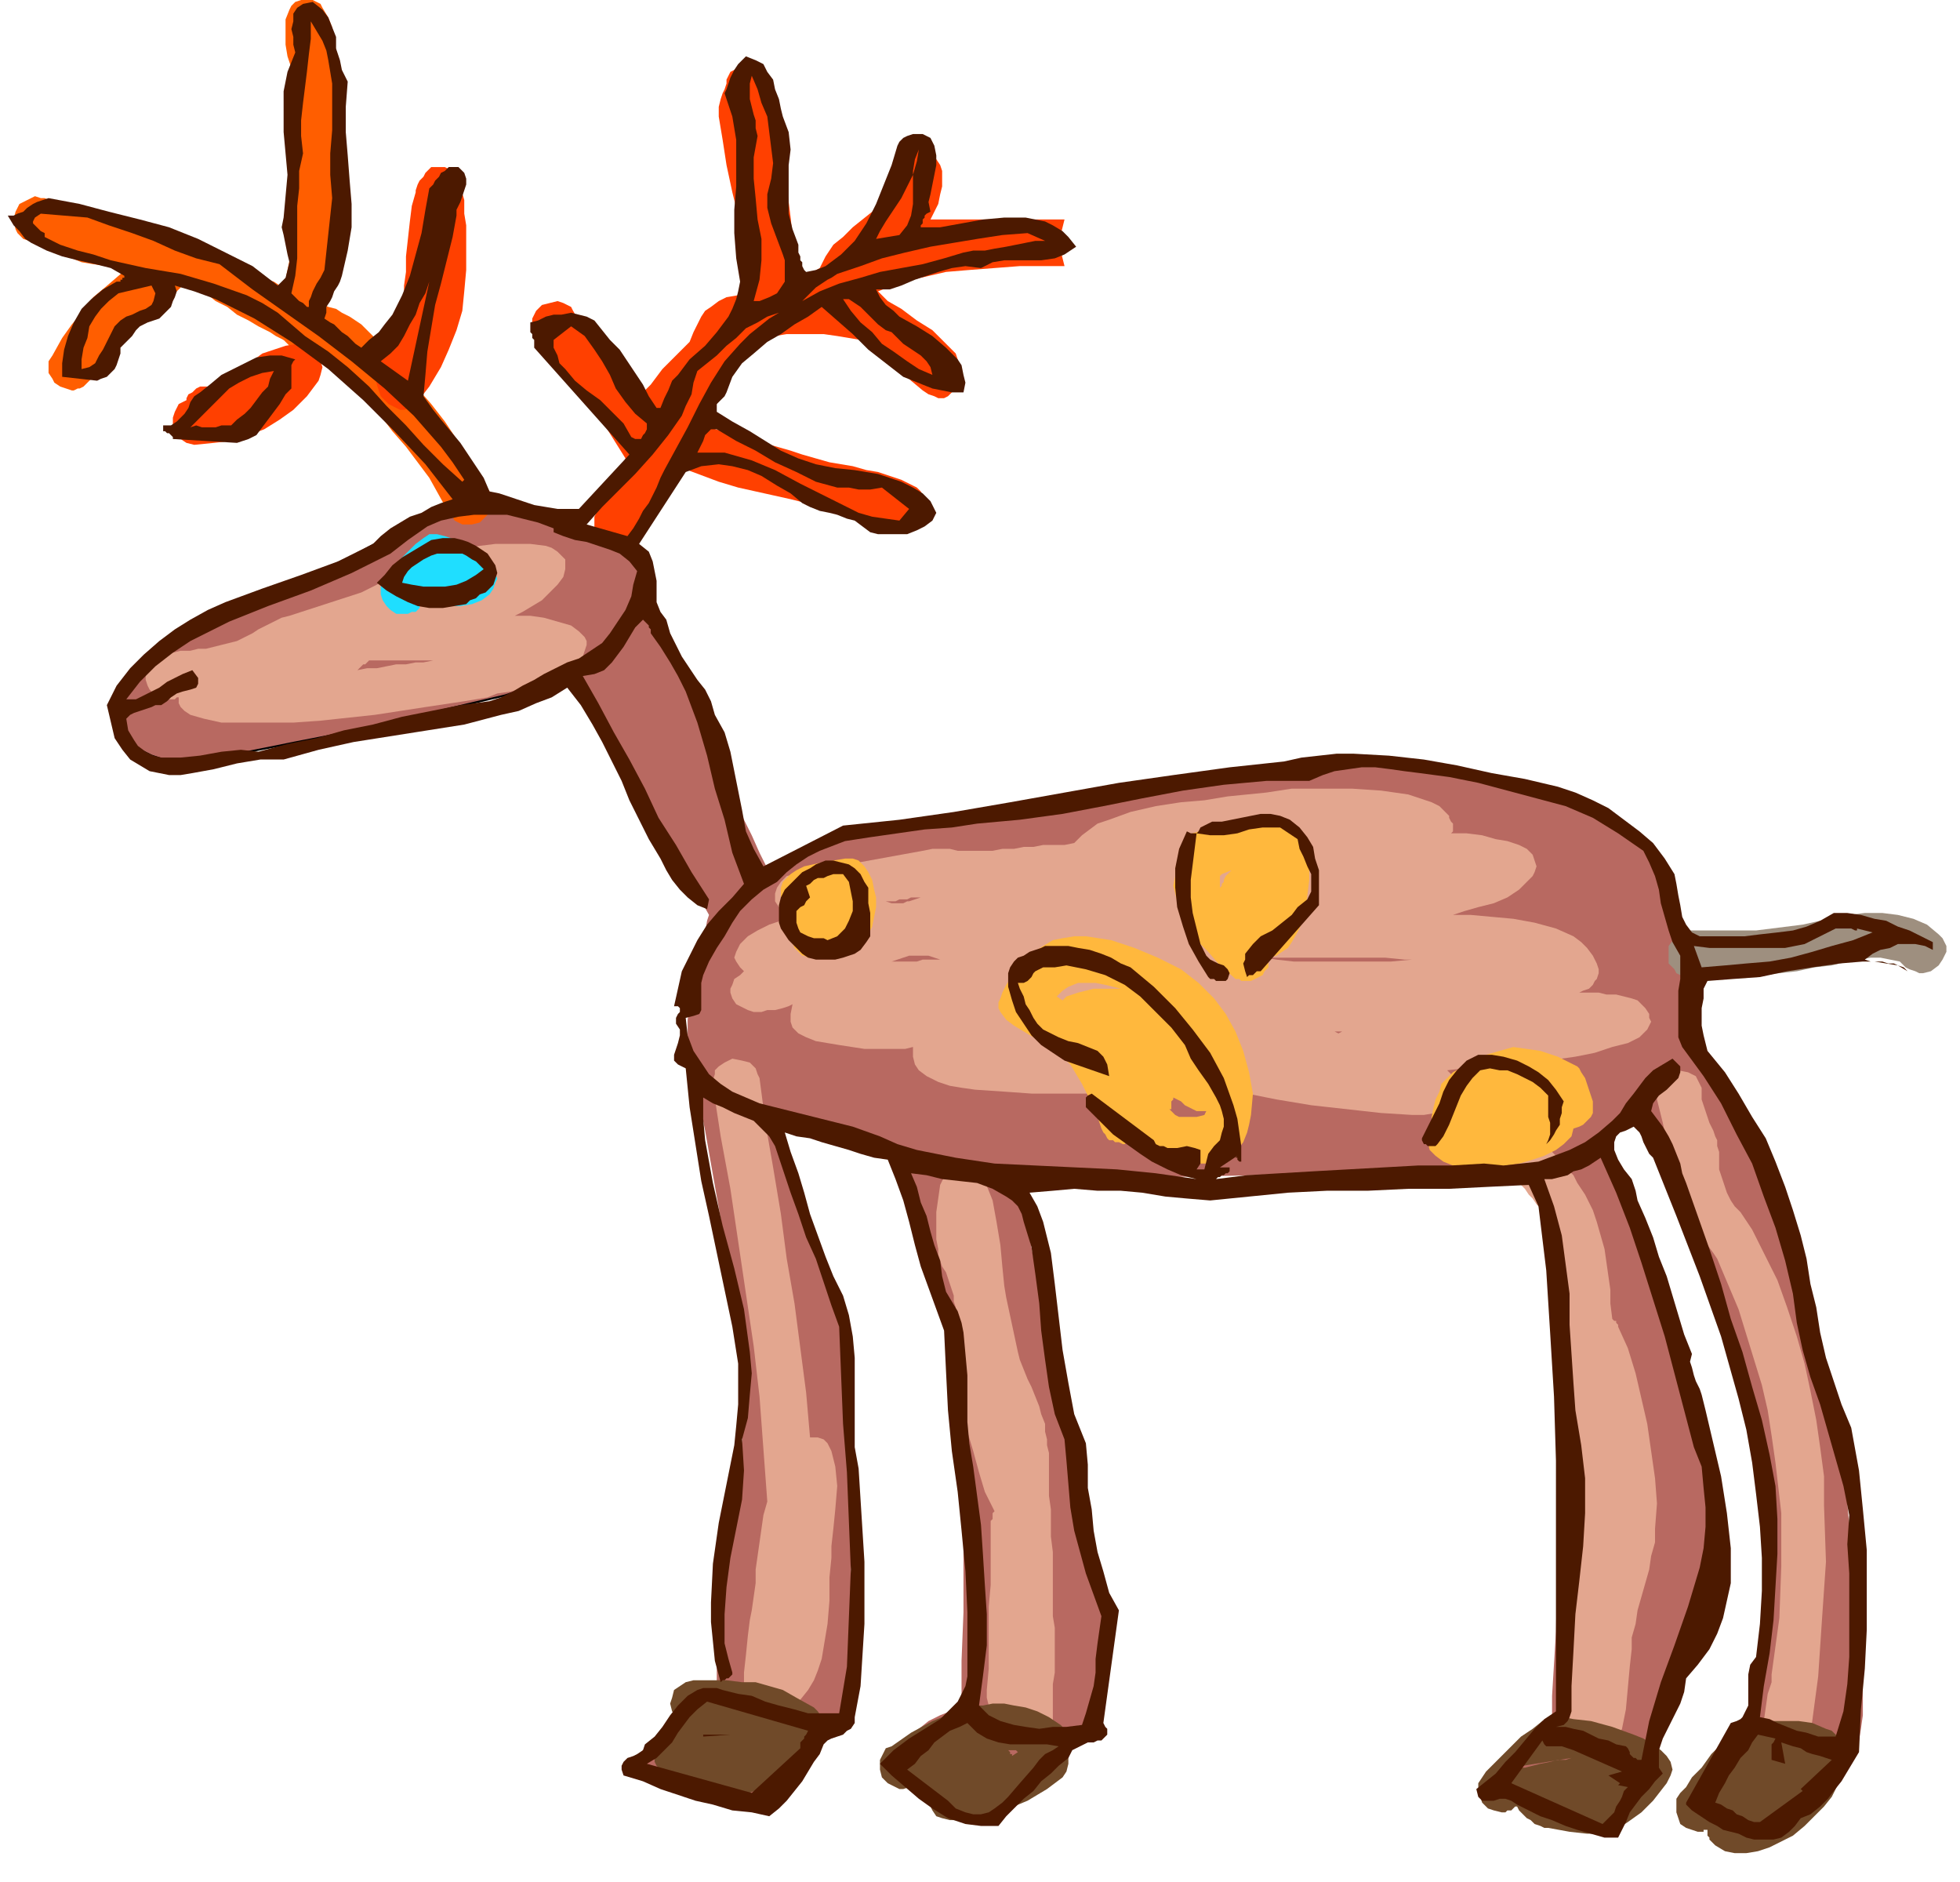 <svg xmlns="http://www.w3.org/2000/svg" fill-rule="evenodd" height="3.228in" preserveAspectRatio="none" stroke-linecap="round" viewBox="0 0 1009 969" width="3.362in"><style>.brush1{fill:#b86961}.pen1{stroke:none}.brush2{fill:#ff5e00}</style><path class="pen1 brush1" d="m97 326 12-6 14-6 15-8 16-7 15-7 13-6 11-6 9-4 7-3 7-3 7-4 6-3 7-2 6-2h6l6 1 7 3 10 2 12 2 12 3 12 3 10 3 4 1 3 2 2 2 1 1 1 5 1 6v8l-1 8-2 9-4 9-3 4-4 4-4 4-6 3-7 4-10 3-13 4-15 5-34 8-37 9-36 7-30 6-21 4-7 2h-2l-3-1-6-2-6-2-6-3-5-4-2-3-2-2-2-4v-11l2-7 3-7 5-6 6-6 6-4 7-4 7-2z"/><path fill="none" style="stroke:#000;stroke-width:1;stroke-linejoin:round" d="m97 326 12-6 14-6 15-8 16-7 15-7 13-6 11-6 9-4 7-3 7-3 7-4 6-3 7-2 6-2h6l6 1 7 3 10 2 12 2 12 3 12 3 10 3 4 1 3 2 2 2 1 1 1 5 1 6v8l-1 8-2 9-4 9-3 4-4 4-4 4-6 3-7 4-10 3-13 4-15 5-34 8-37 9-36 7-30 6-21 4-7 2h-2l-3-1-6-2-6-2-6-3-5-4-2-3-2-2-2-4v-11l2-7 3-7 5-6 6-6 6-4 7-4 7-2"/><path class="pen1 brush1" d="m333 312 2 3 4 7 6 10 6 12 7 12 5 12 5 9 1 7 1 6 3 9 4 10 5 11 5 10 4 9 3 6 1 2h1l4-3 6-3 9-4 11-5 15-5 18-4 21-3 26-4 31-4 32-4 32-4 30-4 25-3 19-3 10-2 10-1 17 1 23 3 24 4 26 5 22 6 10 3 8 3 7 4 5 4 6 8 6 10 5 10 5 10 4 9 3 7 2 5v2l2 50 2 2 4 6 6 10 8 12 8 15 8 17 8 18 6 19 5 20 5 21 5 19 4 19 4 15 3 13 1 8 1 3 1 6 2 16 2 22 3 26 2 27 1 24v10l-1 7-1 6-1 3-5 4-6 7-7 7-8 8-7 7-5 7-4 4-2 2-38-16 28-46 1-5 2-12 2-19 2-21 2-22 1-22v-17l-1-6-1-5-5-14-8-24-11-30-12-33-11-32-9-28-7-19-2-7-20 22 2 5 6 15 8 22 9 27 11 29 9 28 8 26 4 21 2 16 1 15-1 13-2 12-2 9-2 7-1 4-1 1-28 74-21 30-54-24 26-34v-12l2-33 1-47V687l-1-25-1-21-2-18-3-14-2-5-2-3-2-2h-2l-19 2-33 1-43 2-46 1-46 1h-38l-28 1h-10l34 171 14 51-8 60-56 48-2-1-5-1-7-3-9-3-8-5-7-5-3-3-2-3-2-3v-6l1-3 1-3 3-3 5-5 5-4 6-3 5-2 4-1 1-1 1-6v-18l1-25v-63l-2-32-1-15-1-14-2-12-2-10-4-17-5-17-4-14-4-13-3-11-3-8-2-6v-1l-66-20 1 3 4 10 6 14 6 17 7 17 6 16 5 13 3 9 1 14 1 26 1 33v74l1 32v30l-14 4-38 42-64-22 34-34 12-6v-22l1-14 1-14 1-15 1-14 2-10 2-11 3-12 2-15 1-16 1-16-1-16-1-15-3-15-4-14-3-17-3-17-3-17-3-17-3-15-3-13-2-9-1-9v-11l2-12 2-12 2-12 3-9 1-6 1-3-68-121 36-38z"/><path class="pen1 brush2" d="M23 102h-2l-3-1-2 1-2 1-4 2-2 4-1 4 1 5 1 2 1 1 2 2 3 1 27 11 6 1 7 1 7 2 6 1 7 1 7 2 6 1 6 2 6 3 6 2 5 4 6 3 5 4 6 3 5 3 6 3 3 2 4 2 4 1 4 1 3 1 4 2 4 1 3 2 2 2 2 1 2 2 2 2 2 2 1 2 2 2 2 2 6 8 7 8 6 8 7 8 6 8 6 8 5 9 5 9 2 2 1 2 2 1 2 1h5l4-1 3-3 3-3v-3l1-2-1-2-1-3-5-9-6-9-6-9-6-9-7-9-7-8-7-8-7-9-2-2-3-3-2-3-3-3-2-2-3-3-3-2-3-2-4-2-3-2-4-1-4-2-4-1-4-1-3-2-4-1-3-2-3-2-3-2-3-1-2-2-3-2-3-2-3-2-10-5-9-4-10-3-10-3-10-2-10-2-10-3-10-2-25-10z"/><path class="pen1 brush2" d="M37 201h1l2-1h1l2-1 1-1 1-1 1-1 1-1 5-7 4-7 4-5 5-6 5-5 5-5 6-4 8-5 2-1 2-2 1-2v-7l-1-4-3-3-4-2-2-1h-3l-2 1-2 1-9 5-7 6-7 6-6 5-5 7-6 7-5 7-5 9-2 3v6l2 3 1 2 3 2 3 1 3 1zm117-22h2l2-1 2-1 2-1 1-1 1-2 1-2 1-2 3-16 3-17 1-17 1-16V36l-1-5v-5l-1-6-1-6-2-5-3-5-1-2-2-1-2-1h-6l-3 1-2 2-1 2-2 5v13l1 6 2 6 1 5v63l-1 15-1 16-3 15-3 16-1 2 1 3 1 2 1 2 2 2 2 2h2l3 1z"/><path class="pen1" d="m164 196-15-11 15 11zm-64 33 10-1 9-1 9-3 8-3 8-5 7-5 7-7 6-8 1-3 1-4-1-3-1-3-1-3-3-2-3-1h-4l-6 1-6 2-6 2-4 3-5 4-5 4-4 3-5 4-2-1h-7l-2 1-2 2-2 1-1 2v1l-4 2-2 4-1 3v4l1 4 3 3 3 2 4 1zm94-46-2 5 1 5 1 5 2 6 4 4 4 2 2 1h2l3-1 3-2 7-9 6-10 4-9 4-10 3-10 1-10 1-11v-23l-1-6v-7l-2-7-2-5-2-2-2-2-2-1h-7l-1 1-2 2-1 2-2 2-1 2-1 3v1l-2 7-1 8-1 9-1 9v8l-1 7v6l-1 5-2 3-1 3-2 3-1 4-2 3-2 3-2 3-1 3zm101-23-1-2-2-1-2-1-3-1-4 1-4 1-3 3-2 4v7l2 3 5 7 6 8 7 8 6 7 6 8 6 8 5 8 5 8-1 4-2 3-2 3-2 3-2 3-2 3-2 4-1 3-2 4v6l1 2 1 2 2 1 2 1 3 1h5l6-1 5-4 4-4 2-4 1-4 2-4 1-4 2-4 1-4 1-4 1-4 8 4 8 3 8 3 10 3 9 2 9 2 9 2 8 2 6 1 5 2 6 1 6 1 5 1 6 2 5 2 5 2 3 1h7l3-3 3-3 1-4v-5l-1-2-1-2-2-2-2-1-6-3-6-2-6-2-6-1-7-2-6-1-6-1-7-2-7-2-6-2-7-2-7-2-7-2-7-2-7-2-7-2 1-4 1-4 2-4 1-4 2-4 2-4 2-4 1-4 2-2 2-1 2-2 2-2 2-2 2-2 2-2 2-2h6l6-1h19l7 1 6 1 6 1 2 1 1 1 2 1 2 1 2 1 1 1 2 1 2 1 3 3 4 5 5 5 6 5 3 2 3 1 2 1h3l2-1 2-2 2-2 2-4 1-4-1-3-1-4-1-3-6-6-6-6-8-5-8-6-7-4-5-5 10-4 12-3 13-3 12-1 13-1 13-1h23l-3-12 3-12h-69l2-4 2-4 1-5 1-4v-8l-1-3-2-3-3-3-2-1-3-1h-2l-3 1-4 3-3 5-2 4-2 5-2 4-3 5-4 5-5 4-5 4-5 5-5 4-4 6-3 6-7 4-4-2v-3l-1-1v-2l-1-1v-3l-1-1v-8l-1-9-1-8-1-8-2-8-1-8-2-7-1-7v-4l-1-5v-5l-1-6-2-5-2-4-2-1-1-1-3-1h-5l-2 1-2 1-2 1-1 2-1 2v2l-1 3-1 2-1 3-1 4v5l2 12 2 13 3 14 3 12 3 11 2 6v9l-1 3v3l-1 3-2 3-1 3-6 1-4 2-4 3-3 2-2 3-2 4-2 4-2 5-4 4-3 3-3 3-4 4-3 4-3 4-3 3-2 4-5-5-5-6-4-5-4-5-4-6-4-6-5-5-4-7z" style="fill:#ff4000"/><path class="pen1" d="M87 360h3l1-1h1v3l1 2 2 2 3 2 7 2 9 2h37l14-1 28-3 26-4 20-3 12-2 5-2 7-1 7-2 7-3 8-2 6-4 5-3 4-4 1-3 1-3v-2l-1-2-3-3-4-3-7-2-7-2-7-1h-8l4-2 5-3 5-3 4-4 4-4 3-4 1-4v-5l-2-2-2-2-3-2-3-1-8-1h-18l-8 1-7 1-5 1-6 1-6 3-6 2-7 3-6 4-6 3-6 3-6 3-37 12-4 1-4 2-4 2-4 2-3 2-4 2-4 2-4 1-4 1-4 1-4 1h-4l-4 1h-5l-4 1h-4v1h-2l-1 1-2 2-2 1-2 2-1 3v4l1 3 1 2 1 1 2 2 2 1 2 1h3zm136-20-5 1h-4l-5 1h-5l-5 1-5 1h-5l-5 1 1-1 1-1 1-1h1l1-1 1-1h33zm164 158-1 4 1-4zm264-5 6 1 9 1h50l11-1h7-11l-10-1h-62zm-167 1-3-1-3-1h-10l-3 1-3 1-3 1h13l3-1h9zm260-76 2 2v1l1 2 1 1v4l-1 1h8l8 1 7 2 6 1 6 2 4 2 3 3 1 3 1 3-1 3-1 2-2 2-5 5-6 4-7 3-8 2-7 2-6 2h9l11 1 11 1 11 2 11 3 9 4 4 3 3 3 3 4 2 4 1 3v2l-1 3-1 1-1 2-2 2-3 1-2 1h10l4 1h5l4 1 4 1 3 1 2 2 2 2 2 3v2l1 2-1 2-1 2-2 2-2 2-6 3-8 2-9 3-10 2-21 3-20 2-16 1-9 1 2 2 2 2 1 2 1 3v2l-1 3-1 2-2 3-3 2-5 1-6 1h-6l-16-1-18-2-18-2-18-3-15-3-11-3-11 1h-10l-10 1h-20l-10 1h-39l-14-1-15-1-7-1-6-1-6-2-6-3-4-3-2-3-1-4v-5l-4 1h-21l-13-2-6-1-6-1-5-2-4-2-3-3-1-3v-4l1-5-2 1-3 1-4 1h-4l-3 1h-4l-3-1-2-1-4-2-2-3-1-3v-2l1-2 1-3 3-2 2-2-2-2-2-3-1-2 1-3 2-4 4-4 5-3 6-3 6-2 5-2-4-2-2-3-2-3v-4l1-3 2-3 3-3 4-1 66-12 5-1h9l4 1h18l5-1h6l5-1h5l5-1h11l5-1 4-4 4-3 4-3 6-2 11-4 13-3 13-2 12-1 12-2 10-1 10-1 13-2h31l15 1 14 2 6 2 6 2 4 2 3 3zm-59 113h2l2 1 2-1h6-12zm64 23-6-3 6 3zm-141-22h3l2 1h5l2 1h2v-3l-14 1zm-222-30-3 17 3-17zm70-38h5l2-1h4l2-1h5l-3 1-3 1h-1l-2 1h-6l-3-1zm-65 91-1-2-1-3-1-1-2-2-4-1-5-1-4 2-3 2-2 2v2l-1 3v3l4 26 5 27 4 27 4 27 4 27 3 26 2 27 2 27-2 7-1 7-1 7-1 7-1 7v7l-1 7-1 7-1 5-1 8-1 10-1 9v9l1 4 2 4 2 2 2 2 4 1h4l6-2 4-3 4-3 4-5 3-5 2-5 2-6 1-6 2-12 1-12v-12l1-10v-6l1-9 1-10 1-12-1-10-2-8-2-4-2-2-3-1h-4l-2-23-3-23-3-23-4-23-3-23-4-24-4-23-3-23zm132 339v1-1zm7 3 5-1 3-2 3-4 1-4v-19l1-6v-23l-1-6v-33l-1-8v-14l-1-7v-22l-1-4v-3l-1-4v-4l-2-5-1-4-2-5-2-5-2-4-2-5-2-5-1-4-6-28-1-6-1-10-1-11-2-12-2-11-4-10-2-4-2-3-3-1-3-1h-3l-3 1-2 2-2 2-3 6-1 7-1 7v14l1 5v3l1 3 1 3 2 3 1 3 1 3 1 3 1 3v3l1 3v17l1 3v11l2 11 1 11 2 11 3 10 3 11 3 10 5 10-1 1v3l-1 1v33l-1 11v32l-1 11v4l1 4v5l1 4 1 4 3 3 4 1h6l1 1h1l1 1h3zm272-301-2-2-2-2-2-1h-6l-4 2-3 4-2 4v4l1 2 1 3 2 2 2 3 2 2 2 3 2 2 2 3 1 3 2 2 4 14 2 14 2 14 1 15 1 15v30l1 14v96l-1 9-1 11v12l1 11 2 10 1 4 2 3 3 2 3 1h4l3-1 3-3 2-3 4-8 2-10 1-11 1-11 1-9v-6l2-7 1-7 2-7 2-7 2-7 1-7 2-7v-7l1-13-1-13-2-14-2-14-3-13-3-13-4-13-5-11v-1l-1-1v-1h-1l-1-1-1-8v-7l-1-7-1-7-1-7-2-7-2-7-2-6-2-4-2-4-2-3-2-3-2-4-3-3-2-3-3-3zm118 307 3-1 3-1 2-1 1-2 1-2 1-2 1-1 4-30 2-30 2-29-1-29v-15l-2-15-2-14-3-15-3-14-4-14-5-15-5-14-11-22-2-4-2-3-2-3-2-3-3-3-2-3-2-4-1-3-1-3-1-3-1-3v-9l-1-3v-3l-1-2-1-3-2-4-1-3-1-3-1-3-1-3v-6l-1-2-1-2-1-2-4-2-5-1-4 1-4 2-1 2-1 2-1 2v6l1 4 1 4 1 4 1 5 2 4 1 4 1 3 1 3v6l1 3v7l1 3 1 2 2 4 2 4 3 4 2 4 3 3 2 4 3 4 2 3 11 26 8 26 4 13 3 13 2 13 2 14 3 26v27l-1 27-4 29v4l-2 6-1 7-1 7 1 6 1 6 2 2 2 2 3 1h3z" style="fill:#e3a68f"/><path class="pen1" style="fill:#9e8f7f" d="m870 479-2 1h-3l-2 2-1 1-3 4v9l3 3 1 2 2 1 3 1h21l9-1h9l9-1 9-1 9-2 9-1 4-1 5-1 6-1 5-1h5l5 1 5 1 3 3 2 1 3 1 2 1h2l4-1 4-3 2-3 2-4v-3l-1-2-1-2-2-2-6-5-7-3-8-2-8-1h-9l-8 1-8 2-7 1-9 2-8 1-8 1-8 1h-34z"/><path class="pen1" d="M335 900v1l1 2v1l1 2v1l1 2 1 1 2 1 7 5 7 4 7 3 7 2h7l7-1 8-3 8-4 5-3 5-4 5-4 5-6 4-5 1-6v-3l-1-2-2-3-2-2-9-5-7-4-7-2-7-2h-7l-8-1h-17l-4 1-3 2-3 2-1 4-1 3 1 4 2 3 2 3-3 1-2 1-3 1-2 2-2 1-1 2-1 2-1 3zm135 19h1-1zm10 13-1-2-1-2-1-2-1-2-1-2v-2l-1-1v-2l-4 2-2 1-3 1h-2l-2-1-4-2-3-3-1-4v-5l1-2 1-2 1-2 3-1 10-7 11-6 10-4 11-4h5l5-1h6l5 1 6 1 6 2 6 3 6 4 1 1v2l1 3 1 3v4l1 3v4l-1 4-2 3-4 3-4 3-10 6-12 5-12 4-11 1h-5l-4-1-3-1-2-3zm-21-33zm62 5v-1h-1v-1l-1-1h4l1 1-3 2zm252 29h2l1-1h2l1-1 1-1h1l1 2 2 2 2 2 2 1 2 2 3 1 2 1h2l11 2 9 1h8l7-2 6-4 7-5 6-6 7-9 2-4 1-3-1-4-2-3-3-3-4-3-5-3-5-2-11-4-11-3-9-1-5-1h-5l-6 2-5 4-6 4-5 5-5 5-5 5-3 3-2 3-2 3v4l1 3 1 3 3 3 3 1 4 1zm36-28-3 1h-4l-4 1-5 1-4 1-4 1h-7l31-5zm65 38h3v-1h2v3l1 1v1l1 1 1 1 1 1 5 3 5 1h6l6-1 6-2 6-3 6-3 6-5 5-5 5-5 4-5 3-6 3-5 1-6v-5l-1-4-2-3-2-3-2-2-3-1-7-3-7-1h-16l-7 1h-5l-3 2-5 4-4 5-5 5-5 7-5 5-3 5-3 3-2 3v7l1 3 1 3 3 2 3 1 3 1z" style="fill:#704a29"/><path class="pen1" d="M419 493h4v-1h1l1-1h7l5-1 4-2 4-3 2-4 2-4 1-5 1-5v-5l-1-4-1-5-2-4-2-3-3-3-3-1h-4l-12 2-9 2-4 2-3 2-2 2-2 2-1 3v11l3 9 4 11 1 1 1 1 1 1 1 1h1l2 1h3zm159 96h1l1-1h3v-1l2 2 2 2 2 2 2 1 2 2 2 1 2 2 2 1 2 1 2 1h6l2-1 2-1 1-1h10l3-1 3-1 2-1 3-2 2-2 3-4 2-5 1-4 1-5 1-11-2-11-3-11-4-10-5-9-6-8-8-8-9-7-12-6-12-5-12-4-13-2h-6l-6 1-5 1-5 3-3 2-3 2-3 3-3 3-2 3-3 4-2 3-2 4-1 3-1 2v3l1 2 3 4 4 3 5 3 5 3 5 2 4 3 5 4 5 5 3 5 3 5 3 6 2 5 3 6 2 6 1 2 1 1 1 2 1 1h2l1 1h2l2 1zm26-24v1l-1 1v4h-1l2 2 1 1 2 1h9l4-1 1-2h-5l-2-1-2-1-2-1-2-2-2-1-2-1zm-57-50 2-2 3-1 3-1 4-1 4-1h14l-4-1-4-1-5-1h-9l-5 2-3 2-3 3 3 2zm95-10h2l2-1 2-1 2-1 1-2 2-2v-5l4-1 3-2 3-2 2-3 4-7 3-8 1-9 1-8v-16l-2-2-2-2-2-3-2-2-2-3-2-1-1-1-6-1h-12l-6 1h-6l-5 2-6 2-6 2-1 1-2 1-1 2-1 1-1 2v2l-1 2v2l-2 5v4l-1 5 1 4 2 8 4 8 5 8 6 6 6 7 7 6 1 1h2l1 1h3zm-14-48 1-1v-1l1-1v-1l1-2 1-1 1-1 1-1-5 2-1 1v6zm18 5-9 11 9-11zm90 121-1 5 1 4 3 3 4 3 5 2 6 1h14l7-1 7-1 7-2 6-2 6-3 4-3 4-4 1-4 3-1 2-1 1-1 2-2 1-1 1-2v-6l-1-3-1-3-1-3-1-3-2-3-1-2-1-1-10-5-9-3-7-1-7-1-7 2-7 2-8 4-9 5-3 3-3 3-1 4-2 4-1 4-1 5v4l-1 4z" style="fill:#ffb83d"/><path class="pen1" style="fill:#1fdeff" d="M208 316h2l2-1h2l1-1 1-1v-1h21l6-1 5-2 4-3 2-3 1-3 1-2-1-3-1-2-3-5-5-4-5-3-6-3-6-2-4-1h-4l-3 2-4 3-3 3-4 4-3 3-2 4-3 2-2 3-1 3v4l1 3 2 3 2 2 3 2h4z"/><path class="pen1" d="m995 489-4-2-5-1h-9l-4 2-5 1-4 2-4 3 3 1h6l3 1h3l2 1 3 1 2 2-5-3-6-1-6-1h-6l-12 1-14 2-13 2-14 3-14 1-13 1-2 4v5l-1 5v9l1 5 1 4 1 4 9 11 7 11 7 12 7 11 5 12 5 13 4 12 4 13 3 12 2 13 3 12 2 13 3 13 4 12 4 12 5 12 4 22 2 20 2 21v41l-1 20-2 21-1 22-3 5-3 5-3 5-4 5-3 4-4 4-5 4-5 2-3 4-3 3-4 3-4 1h-10l-4-1-4-2-4-1-4-1-3-2-4-2-3-2-3-2-3-2-3-3v-1l23-41 3-1 2-1 1-1 1-2 2-4v-16l1-5 3-4 2-17 1-17v-17l-1-16-2-17-2-16-3-17-4-16-9-32-11-31-12-31-12-30-2-2-1-2-1-2-1-2-1-3-1-2-1-1-2-2-4 2-3 1-2 2-1 3v4l2 5 3 5 4 5 2 6 1 5 4 9 4 10 3 10 4 10 3 10 3 10 3 10 4 10-1 4 1 3 1 4 1 3 2 4 1 3 1 4 1 4 4 17 4 17 3 19 2 18v18l-2 9-2 9-3 8-4 8-6 8-6 7-1 7-2 6-3 6-3 6-3 6-2 6v9l2 3-4 4-3 4-4 4-3 4-3 4-2 5-2 4-2 4h-7l-7-2-7-2-6-2-7-3-6-2-6-3-6-3-3-2-3-1h-3l-3 1h-6l-2-2-1-4 5-4 5-4 5-6 5-5 5-6 5-6 5-5 6-4V752l-1-33-2-33-2-32-4-33-5-11-21 1-20 1h-21l-21 1h-21l-20 1-20 2-20 2-12-1-11-1-12-2-11-1h-12l-12-1-11 1-12 1 4 7 3 8 2 8 2 8 2 16 2 17 2 17 3 17 3 16 6 15 1 11v12l2 11 1 11 2 11 3 10 3 11 5 9-8 58 1 2 1 1v3l-1 1-1 1-1 1h-2l-2 1h-3l-2 1-2 1-2 1-2 1-1 2-1 2-5 4-4 4-5 4-4 5-5 4-5 5-4 4-4 5h-9l-8-1-9-3-8-5-7-5-7-6-7-6-6-6 7-7 8-6 8-5 8-5 3-3 3-3 3-3 2-4 2-4 1-5v-33l-1-21-2-21-2-20-3-21-2-21-1-20-1-21-4-11-4-11-4-11-3-11-3-12-3-11-4-11-4-10-7-1-7-2-6-2-7-2-7-2-6-2-7-1-6-2 3 10 4 11 3 10 3 11 4 11 4 11 4 10 5 10 3 10 2 11 1 11v46l2 11 1 16 1 16 1 16v32l-1 16-1 16-3 16v3l-2 3-2 1-2 2-3 1-3 1-2 1-2 2-2 5-3 4-3 5-3 5-4 5-4 5-4 4-5 4-9-2-10-1-10-3-9-2-9-3-9-3-9-4-10-3-1-3v-2l1-2 2-2 3-1 2-1 3-2 1-3 5-4 4-5 4-6 4-5 5-5 5-3 3-1h7l3 1 8 2 7 1 7 3 7 2 8 2 7 2h16l4-24 1-25 1-25-1-25-1-25-2-25-1-25-1-25-4-11-4-12-4-12-5-11-4-12-4-11-4-12-4-12-3-5-4-4-4-4-5-2-5-2-6-3-5-2-5-3v11l1 11 2 11 2 11 5 22 6 22 5 21 3 22 1 11-1 11-1 12-3 11 1 16-1 15-3 15-3 15-2 15-1 14v15l2 8 2 7v1l-1 1-1 1h-1l-1 1h-1l-1 1-3-11-1-10-1-10v-10l1-20 3-21 4-20 4-20 1-10 1-11v-21l-3-19-4-19-4-19-4-19-4-18-3-19-3-19-2-20-4-2-2-2v-3l1-3 1-3 1-4v-3l-2-3v-3l1-2 1-1v-2l-1-1h-2l2-9 2-9 4-8 4-8 5-8 6-7 7-7 6-7-6-16-4-17-5-16-4-17-5-17-6-16-4-8-4-7-5-8-5-7v-2l-1-1v-1l-1-1-1-1-1-1-4 4-3 5-3 5-3 4-3 4-4 4-5 2-6 1 8 14 8 15 8 14 8 15 7 15 9 14 8 14 9 14-1 5-5-2-5-4-4-4-4-5-3-5-3-6-3-5-3-5-5-10-5-10-4-10-5-10-5-10-5-9-6-10-7-9-8 5-8 3-9 4-9 2-19 5-19 3-19 3-19 3-18 4-18 5h-12l-12 2-12 3-11 2-6 1h-6l-5-1-5-1-5-3-5-3-4-5-4-6-4-17 5-10 7-9 7-7 8-7 8-6 8-5 9-5 9-4 19-7 20-7 19-7 18-9 4-4 5-4 5-3 5-3 6-2 5-3 5-2 6-2-14-18-16-17-16-16-18-16-19-14-19-12-10-5-10-5-11-4-10-3 1 3-1 3-1 2-1 3-2 2-2 2-2 2-3 1-3 1-2 1-2 1-2 2-2 3-2 2-2 2-2 2v3l-1 3-1 3-1 2-2 2-2 2-3 1-2 1-18-2v-7l1-7 2-7 3-7 4-7 5-5 6-5 7-4h2v-1h1v-1h1v-1l-7-4-8-2-9-2-8-2-8-3-8-4-3-2-3-4-3-3-3-5h3l2-1 3-1 2-2 3-2 2-1 3-1 3-1 16 3 15 4 16 4 15 4 15 6 14 7 14 7 13 10 4-4 1-4 1-4-1-4-1-5-1-5-1-4 1-5 1-11 1-11-1-11-1-11V47l2-10 4-10-1-4v-4l-1-4 1-4V7l2-3 3-2 5-1 5 4 3 4 2 5 2 5v6l2 6 1 5 3 6-1 13v13l1 12 1 13 1 12v12l-2 12-3 13-1 3-1 2-2 3-1 3-1 2-2 3v3l-1 3 3 2 2 1 2 2 2 2 3 2 2 2 2 2 3 2 4-4 5-4 3-4 4-5 5-10 4-10 3-11 3-11 2-12 2-11 2-2 1-2 2-2 1-2 2-1 2-2h5l3 3 1 3v3l-1 3-1 3-1 3-2 4v3l-2 11-3 12-3 12-3 11-2 12-2 12-1 12-1 11 5 7 4 5 5 6 5 6 4 6 4 6 4 6 3 7 5 1 6 2 6 2 6 2 6 1 6 1h11l26-28-49-55v-4l-1-1v-2l-1-1v-5l4-1 4-2 4-1h4l5-1 4 1 4 1 4 2 4 5 4 5 5 5 4 6 4 6 4 6 3 6 4 6h2l2-5 2-4 2-5 3-3 6-8 8-7 6-7 6-8 2-4 2-5 1-4 1-5-2-12-1-13v-12l1-12V72l-2-12-4-12 1-2 1-3 1-3 1-2 1-2 2-3 2-2 2-2 5 2 4 2 2 4 3 4 1 5 2 5 1 5 1 4 3 8 1 9-1 8v25l2 8 3 8v4l1 2v2l1 1v2l1 2 1 1 5-1 5-2 4-3 4-3 7-7 6-9 5-10 4-10 4-10 3-10 1-2 2-2 2-1 3-1h5l2 1 2 1 2 4 1 5v5l-1 5-1 5-1 5-1 4 1 5-2 1-1 1v1l-1 1v2l-1 1v1h10l11-2 11-2 11-1h11l5 1 5 1 4 2 5 3 3 3 4 5-6 4-5 2-7 1h-19l-6 1-6 3-8-1-7 1-7 2-6 2-6 2-7 3-6 2h-7l2 4 3 4 4 3 3 3 9 5 8 5 7 6 6 6 2 3 1 5 1 4-1 5h-6l-5-1-5-1-5-2-10-4-9-7-9-7-8-8-8-7-8-7-7 5-7 4-7 5-7 4-7 6-6 5-5 7-3 8-1 2-1 1-1 1-1 1-1 1v4l8 5 9 5 8 5 8 5 9 4 9 3 10 2 10 1 6 1 6 1 6 2 6 2 6 3 5 3 4 4 3 6-2 4-4 3-4 2-5 2h-15l-4-1-4-3-4-3-4-1-5-2-4-1-5-1-5-2-4-2-6-5-7-4-8-5-7-3-8-2-7-1-9 1-8 3-24 37 5 4 2 5 1 5 1 5v11l2 5 3 4 2 7 3 6 3 6 4 6 4 6 4 5 3 6 2 7 5 9 3 10 2 10 2 10 2 10 2 11 4 9 5 9 41-21 29-3 28-4 29-5 28-5 28-5 28-4 29-4 28-3 9-2 9-1 9-1h9l18 1 18 2 17 3 18 4 17 3 17 4 9 3 9 4 8 4 8 6 8 6 7 6 6 8 5 8 1 5 1 6 1 5 1 6 2 4 3 4 2 1 2 1h23l8-1 9-1 8-1 7-2 7-3 7-4h7l7 1 7 2 6 1 6 3 6 2 6 3 6 3v4zm-119 9-4-11 8 1h39l10-2 8-4 8-4h8l2 1h1v-1l8 2-10 4-11 3-10 3-11 3-11 2-12 1-11 1-12 1zm69 396h-9l-6-2-5-1-5-2-5-2-4-2-5-1 2-16 3-17 2-17 1-17 1-17v-18l-1-17-3-16-4-18-5-17-5-18-6-17-5-18-6-18-6-17-6-17-2-5-1-5-2-5-2-5-2-4-3-5-3-4-3-4 1-4 3-4 4-3 3-3 3-3 1-3v-3l-2-2-2-2-5 3-5 3-4 4-3 4-3 4-4 5-3 5-4 4-7 6-7 5-8 4-8 3-8 3-9 1-9 1-10-1-17 1h-17l-18 1-18 1-18 1-17 1-17 1-16 2 1-1h1l1-1h1l1-1h1l1-1v-2h-5l9-6-1 1h1v1l1 1h1v-8l-1-7-1-7-2-7-5-14-7-13-9-12-9-11-11-11-12-10-5-2-5-3-5-2-6-2-6-1-5-1h-12l-2 1-3 1-3 1-3 2-3 1-2 2-2 3-1 3v7l2 7 2 6 4 6 4 6 5 5 6 4 6 4 23 8-1-6-2-4-3-3-5-2-5-2-5-1-5-2-4-2-4-2-3-3-2-3-2-4-2-3-1-4-2-4-1-3h3l2-1 1-1 1-1 1-2 1-1 2-1 2-1h6l6-1 5 1 5 1 10 3 10 5 8 6 8 8 8 8 7 9 3 7 4 6 5 7 4 7 2 4 1 3 1 4v4l-1 3-1 4-3 3-3 4-2 8h-4l2-3v-7l-3-1-4-1-5 1h-5l-2-1h-2l-2-1-1-2-32-24-2 1-1 1v5l1 1 1 1 6 6 6 6 7 5 7 5 6 4 8 4 7 3 8 2-21-3-20-2-21-1-21-1-21-1-20-3-10-2-10-2-10-3-9-4-14-5-16-4-16-4-16-4-7-3-7-3-6-4-6-5-4-6-4-6-3-8-1-9 4-1 3-1 1-2v-14l1-4 3-7 4-7 4-6 4-7 4-6 6-6 6-5 7-4 5-5 5-4 6-4 6-3 13-5 13-2 14-2 14-2 14-1 13-2 22-2 22-3 21-4 20-4 21-4 21-3 22-2h22l7-3 6-2 7-1 7-1h7l8 1 7 1 8 1 15 2 15 3 15 4 15 4 15 4 14 6 13 8 13 9 3 6 3 7 2 7 1 7 2 7 2 7 2 6 4 7v12l-1 6v24l2 5 11 15 9 14 8 16 8 15 6 17 6 16 5 17 4 17 2 15 3 14 4 14 5 14 4 14 4 14 4 14 3 15-1 15 1 15v43l-1 14-2 14-4 13zm-17 28-22 16h-3l-3-1-3-2-3-1-2-2-3-1-3-2-3-1 2-5 3-5 2-4 3-4 3-5 4-4 2-4 3-4 9 2-1 2-1 1v8l7 2-2-11 3 1 3 1 4 1 3 2 3 1 4 1 3 1 3 1-16 15 1 1zm-83-16h-2l-1-1h-1l-1-1-1-1v-1l-1-2-1-1-5-1-4-2-5-1-4-2-4-2-5-1-4-1h-5l4-1 2-2 1-2 1-3v-13l1-18 1-19 2-17 2-18 1-17v-18l-2-17-3-18-1-14-1-15-1-15v-16l-2-15-2-15-4-15-5-14h4l4-1 4-1 3-2 4-1 4-2 3-2 3-2 8 18 7 18 6 18 6 19 6 19 5 19 5 19 5 19 4 10 1 11 1 10v10l-1 11-2 10-3 10-3 10-7 20-7 19-6 20-4 20zm-20 33-47-21 16-22 1 2 1 1h8l3 1 3 1 25 11-7 2 6 4-1 1 5 1-2 2-1 3-1 2-2 3-1 3-2 2-2 2-2 2zm-29-350 1-2 1-3v-6l-1-3v-11l-4-4-4-3-4-2-4-2-5-2h-4l-5-1-5 1-4 4-3 4-3 5-2 5-2 5-2 5-3 6-3 4-1 1h-4l-1-1h-1l-1-2v-1l3-6 3-6 3-6 2-6 3-6 4-5 5-5 6-3h7l6 1 7 2 6 3 5 3 5 4 4 5 4 6-1 3v3l-1 3v3l-2 3-1 2-2 3-2 2zm-147-89h-2l-1 1-1 1h-2l-1 1-1-3-1-4 1-2v-3l4-5 4-4 6-3 5-4 5-4 3-4 5-4 2-4v-9l-2-4-2-5-2-4-1-5-3-2-3-2-3-2h-9l-7 1-6 2-7 1h-7l-7-1-1 8-1 8-1 8v9l1 8 2 8 2 8 3 6 2 2 2 1 2 1 3 1 1 1 1 1 1 2-1 3-1 1h-5l-1-1h-2l-1-1-5-8-5-9-3-9-3-10-1-10v-10l2-10 4-9 2 1h3l1-1 1-2 2-1 2-1 2-1h5l5-1 5-1 5-1 5-1h5l5 1 5 2 5 4 4 5 3 5 1 6 2 6v18l-30 34zm-92 388-8 1h-7l-7 1-7-1-6-1-7-2-6-3-5-5 2-15 2-16v-16l-1-15-1-16-1-15-2-15-2-15-2-12-1-11v-24l-1-11-1-11-1-5-2-6-3-5-3-5-2-8-1-8-3-8-2-7-2-8-3-7-2-8-3-7 8 1 8 2 9 1 9 1 8 3 7 4 3 2 3 3 2 4 1 4 4 13 2 14 2 15 1 14 2 15 2 14 3 14 5 13 1 11 1 12 1 12 2 12 3 11 3 11 4 11 4 11-1 7-1 7-1 8v7l-1 7-2 7-2 7-2 6zm-69 39-21-16 4-3 3-4 4-3 3-4 4-3 4-3 5-2 4-2 5 5 5 3 6 2 6 1h19l6 1-3 2-4 2-3 3-3 4-7 8-6 7-3 3-4 3-3 2-4 1h-4l-4-1-5-2-4-4zm8-797-10 3-11 3-11 2-11 2-10 3-11 3-10 4-9 5 1-1 2-2 2-2 2-2 3-2 3-2 2-1 3-2 12-4 11-4 12-3 13-3 12-2 12-2 13-2 13-1 9 4h-5l-5 1-5 1-5 1-6 1-5 1h-6l-5 1zm-62 24h3l3 2 3 2 3 3 3 3 3 3 4 3 3 1 3 3 3 3 3 2 3 2 3 2 3 3 2 3 1 4-7-3-6-4-7-5-6-4-5-6-6-5-5-6-4-6zm29-33-12 2 2-4 3-5 4-6 4-6 3-6 3-6 2-7 1-6-2 5-1 6v17l-1 6-2 5-4 5zm0 147-7-1-7-1-7-2-6-3-12-6-12-6-13-7-12-5-7-2-7-2h-14l1-2 1-2 1-2 1-3 1-1 2-2h3l10 6 10 5 10 6 11 5 10 5 11 3h6l5 1h6l6-1 14 11-5 6zm-20 221-3 2-3 1-3 1-4 1h-10l-4-1-3-2-2-2-3-3-2-2-2-3-2-3-1-3v-9l1-4 2-4 3-3 3-3 3-3 4-2 3-2 5-2h4l4 1 4 1 3 2 3 3 2 4 2 3v8l1 5v12l-2 3-3 4zm-17-5-2-1h-5l-3-1-2-1-2-1-1-2-1-3v-6l2-2 2-1 1-2 2-2-1-3-1-3 2-1 2-2 2-1h3l2-1 3-1h5l3 4 1 5 1 5v5l-2 5-2 4-4 4-5 2zm-14 416-25 23-54-15 5-3 4-4 4-4 3-5 3-4 3-4 4-4 5-4 52 15-1 2-1 1v1l-1 1-1 1v3zm-21-745h-3l3-11 1-10v-11l-2-10-1-11-1-10V81l2-11-1-4v-4l-1-3-1-4-1-4v-8l1-4 3 7 2 7 3 7 1 8 1 8 1 8-1 8-2 8v7l1 4 1 4 3 8 3 8 1 3v11l-2 3-2 3-4 2-5 2zm-49 87-2 4-2 5-2 4-2 4-3 4-2 4-3 5-3 4-21-6 8-9 8-8 9-9 9-10 8-10 7-10 2-5 3-6 1-6 2-6 5-4 5-4 5-5 5-4 5-5 6-3 5-3 6-2-5 3-5 4-5 4-5 5-8 9-7 11-6 11-6 12-6 11-6 11zm34 651-14 1v-1h14zm-51-668-4-7-6-6-6-6-7-5-6-5-5-6-3-3-1-4-2-4v-4l9-7 7 5 5 7 4 6 4 7 3 7 5 7 5 6 6 5v3l-1 2-1 1-1 2h-3l-2-1zm-27 114-6 2-6 3-6 3-5 3-6 3-5 3-6 3-6 2-15 2-15 3-15 3-15 4-15 3-14 4-15 3-15 4-9-1-10 1-11 2-10 1H83l-4-1-4-2-4-3-2-3-3-5-1-6 2-2 2-1 3-1 3-1 3-1 2-1h3l3-2 2-2 3-2 3-1 4-1 3-1 1-2v-3l-3-4-5 2-4 2-4 2-4 3-4 2-4 2-4 2h-5l7-9 8-8 9-7 9-6 10-5 10-5 10-4 10-4 22-8 21-9 10-5 10-5 9-7 10-7 7-3 9-2 8-1h17l8 2 8 2 8 3v2l5 2 6 2 6 1 6 2 6 2 5 2 5 4 4 5-2 7-1 6-3 7-4 6-4 6-4 5-6 4-6 4zm-58-28-6 1-6 1h-7l-6-1-5-2-6-3-5-3-5-4 4-4 4-5 5-4 5-3 5-3 5-3 6-1h6l4 1 3 1 4 2 3 2 3 2 2 3 2 3 1 4-1 3-1 3-2 2-2 2-3 1-2 2-3 1-2 2zm-33-11 1-3 2-3 2-2 3-2 3-2 4-2 3-1h13l2 1 3 2 2 1 2 2 2 2-4 3-5 3-5 2-6 1h-11l-6-1-5-1zm31-52-10-9-10-10-9-10-10-10-9-10-11-10-10-8-12-8-7-6-7-6-8-5-8-4-17-6-17-5-18-3-18-4-9-3-8-2-9-3-8-4v-2l-2-1-1-1-2-2-1-1v-1l1-2 3-2 12 1 12 1 11 4 12 4 11 4 11 5 11 4 12 3 17 13 17 12 17 12 17 13 17 14 15 14 7 8 7 8 6 8 6 9-1 1zm-9-145-2 12 2-12zm-33 83 5-4 4-4 3-5 3-6 3-5 2-6 3-5 2-6-11 51-14-10zm-29-47-1 2-1 2-2 3-1 2-1 2-1 3-1 2v3h-1l-1-1-1-1-2-1-1-1-1-1-1-1-1-1 2-9 1-9v-27l1-9v-9l2-9-1-9v-8l1-9 1-8 1-8 1-9 1-8v-9l3 5 3 5 2 5 1 5 2 12v24l-1 12v11l1 12-4 37zm-17 61-3 3-3 5-3 4-3 4-3 4-3 4-4 2-6 2-33-2v-1l-1-1-1-1h-1l-1-1h-1v-3h4l3-2 2-2 2-2 2-3 1-3 2-3 3-2 5-4 6-5 6-3 6-3 6-3 7-1h6l7 2-1 1-1 2v12zm-31 19h-5l-3 1h-7l-3-1-3 1 5-5 5-5 5-5 5-5 5-3 6-3 6-2 6-1-2 4-1 4-3 3-3 4-3 4-3 3-4 3-3 3zm-57-54-3 3-2 4-2 4-2 4-2 3-2 4-3 2-4 1v-5l1-6 2-5 1-6 3-5 3-4 4-4 5-4 17-4 2 4-1 4-1 2-3 2-3 1-4 2-3 1-3 2z" style="fill:#4c1900"/></svg>
